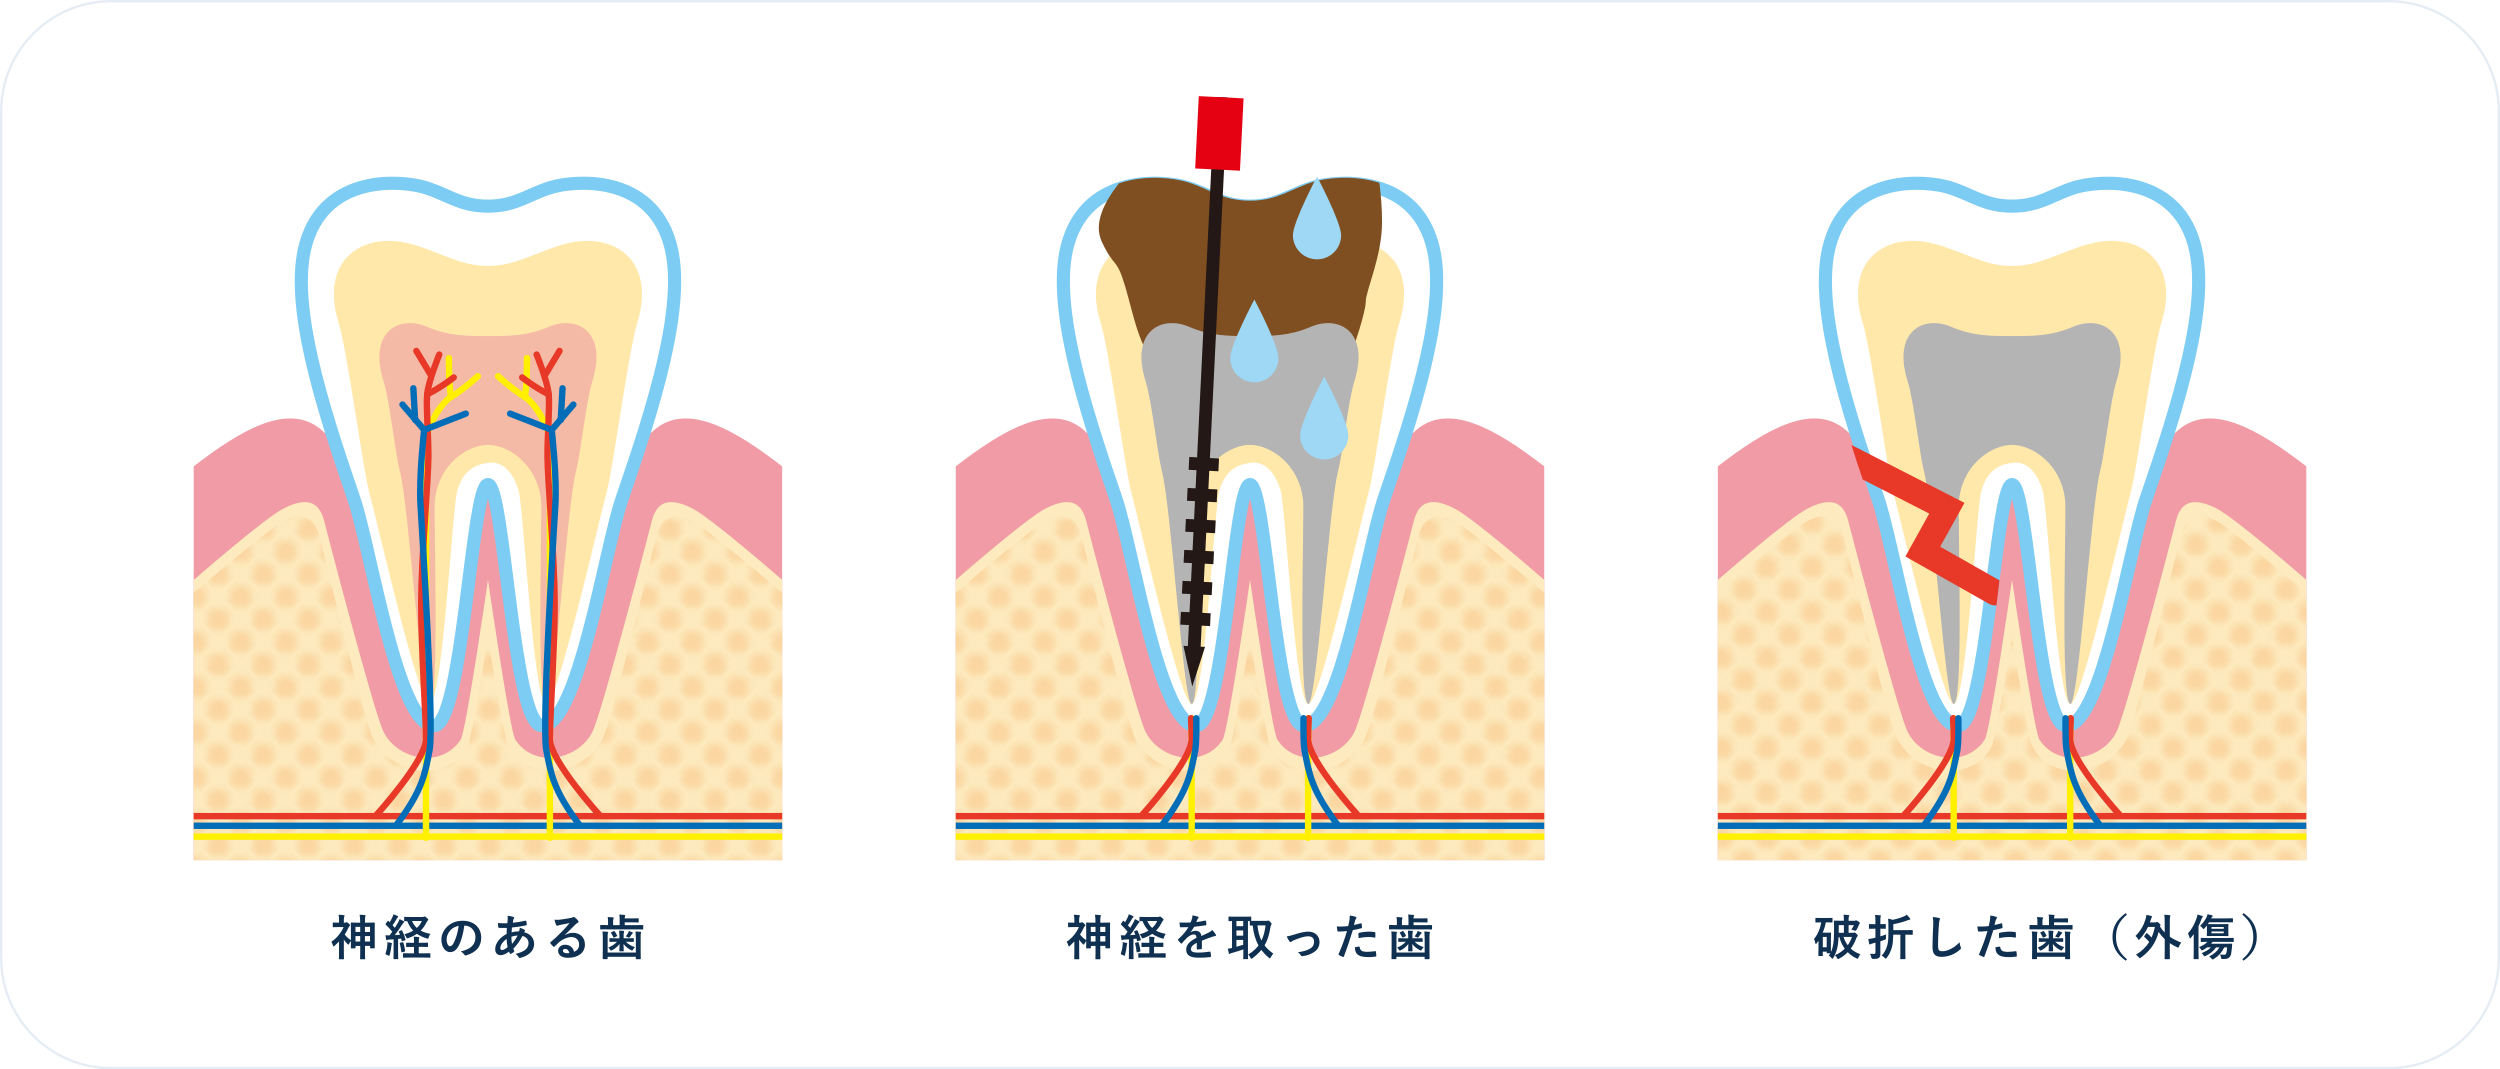 <svg xmlns="http://www.w3.org/2000/svg" xmlns:xlink="http://www.w3.org/1999/xlink" id="_&#x30EC;&#x30A4;&#x30E4;&#x30FC;_2" viewBox="0 0 720 307.97"><defs><pattern id="Unnamed_Pattern_3" x="0" y="0" width="4.31" height="4.31" patternTransform="translate(-2760.51 14914.04) rotate(135) scale(1.84 -1.84)" patternUnits="userSpaceOnUse" viewBox="0 0 4.31 4.31"><rect width="4.31" height="4.31" style="fill:none;"></rect><rect width="4.31" height="4.31" style="fill:#fdeabe;"></rect><path d="M3.4.88c.68.68.68,1.78,0,2.47-.68.68-1.78.68-2.47,0-.68-.68-.68-1.78,0-2.47s1.78-.68,2.46,0" style="fill:#fbd6a0;"></path></pattern><pattern id="Unnamed_Pattern_3-2" patternTransform="translate(-2698.23 14914.04) rotate(135) scale(1.84 -1.84)" xlink:href="#Unnamed_Pattern_3"></pattern><pattern id="Unnamed_Pattern_3-3" patternTransform="translate(-2652.79 14885.97) rotate(135) scale(1.84 -1.84)" xlink:href="#Unnamed_Pattern_3"></pattern><clipPath id="clippath-3"><path d="M579.47,139.54c4.65,0,7.25,69.19,15.47,69.47,10.55.35,18.28-51.24,23.15-65.38,9.24-26.86,18.7-56.43,13.79-73.53-5.83-20.19-27.73-18.12-34.31-16.1-6.57,2.01-10.16,5.37-18.1,5.37s-11.53-3.36-18.1-5.37c-6.58-2.02-28.49-4.08-34.31,16.1-4.91,17.1.27,41.43,9.51,68.29,4.86,14.14,16.9,69.87,27.43,70.62,10.84.78,13.18-69.06,15.47-69.47Z" style="fill:none;"></path></clipPath></defs><g id="base"><rect x=".34" y=".34" width="719.31" height="307.28" rx="31.66" ry="31.66" style="fill:#fff;"></rect><path d="M688,.69c17.27,0,31.31,14.05,31.31,31.31v243.97c0,17.27-14.05,31.31-31.31,31.31H32c-17.27,0-31.31-14.05-31.31-31.31V32C.69,14.73,14.73.69,32,.69h656M688,0H32C14.4,0,0,14.4,0,32v243.97c0,17.6,14.4,32,32,32h656c17.6,0,32-14.4,32-32V32c0-17.6-14.4-32-32-32h0Z" style="fill:#e5ecf4;"></path><path d="M187.52,124.67c9.72-9.72,24.3-.69,37.74,9.63v113.41h-84.74s-84.74,0-84.74,0v-113.41c13.45-10.33,28.02-19.35,37.74-9.63" style="fill:#f09ba5;"></path><path d="M140.53,139.54c4.65,0,7.25,69.19,15.47,69.47,10.55.35,18.28-51.24,23.15-65.38,9.24-26.86,18.7-56.43,13.79-73.53-5.83-20.19-27.73-18.12-34.31-16.1-6.57,2.01-10.16,5.37-18.1,5.37s-11.53-3.36-18.1-5.37c-6.58-2.02-28.49-4.08-34.31,16.1-4.91,17.1,4.55,46.67,13.79,73.53,4.86,14.14,12.6,65.73,23.15,65.38,8.22-.28,10.82-69.47,15.47-69.47Z" style="fill:#fff; stroke:#7dccf3; stroke-linecap:round; stroke-linejoin:round; stroke-width:3.79px;"></path><path d="M140.53,133.3c3.98-.57,7.11,2.28,8.82,7.97,1.47,4.91,4.19,60.99,7.97,61.47,3.04.39,14.1-48.38,17.52-61.47,1.74-6.65,6.3-40.61,8.66-48.17,5.69-18.21-6.83-26.75-21.06-22.76-8.29,2.32-13.94,6.26-21.91,6.26s-13.62-3.94-21.91-6.26c-14.23-3.98-26.75,4.55-21.06,22.76,2.36,7.57,6.93,41.52,8.66,48.17,3.41,13.09,14.48,61.86,17.52,61.47,3.78-.48,6.5-56.57,7.97-61.47,1.71-5.69,4.84-7.4,8.82-7.97Z" style="fill:#ffe8a9;"></path><path d="M140.53,128.12c5.51,0,14.15,5.18,15.29,15.99.42,4-1.47,58.25,1.5,58.63,2.39.3,5.9-56.78,8.58-67.06,1.36-5.23,2.86-19.98,4.71-25.92,4.47-14.31-4.55-19.06-12.52-15.65-6.22,2.66-11.3,2.68-17.56,2.68s-11.34-.02-17.56-2.68c-7.97-3.41-16.99,1.34-12.52,15.65,1.86,5.94,3.35,20.7,4.71,25.92,2.68,10.28,6.19,67.37,8.58,67.06,2.97-.38,1.08-54.62,1.5-58.63,1.14-10.81,9.78-15.99,15.29-15.99Z" style="fill:#f5baa6;"></path><path d="M140.53,247.71h84.74s0-80.7,0-80.7c0,0-20.39-17.83-25.94-20.61-5.55-2.78-10.02-2.92-11.64,3.75-.69,2.82-14.37,55.21-17.07,60.62-3.98,7.97-16.5,10.81-22.19,2.28-1.58-2.37-7.89-46.09-7.89-46.09,0,0-6.31,43.73-7.89,46.09-5.69,8.54-18.21,5.69-22.19-2.28-2.71-5.41-16.38-57.8-17.07-60.62-1.63-6.67-6.09-6.53-11.64-3.75-5.55,2.78-25.94,20.61-25.94,20.61v80.7h84.74Z" style="fill:#fdeabe;"></path><path d="M140.53,183.68s4.64,28.93,5.81,31.23c5.18,10.19,21.11,9.18,27.17-2.06,2.6-4.82,14.82-55.61,15.44-58.16,1.47-6.03,5.52-7.45,11.07-4.33,3.36,1.89,25.25,20.3,25.25,20.3v77.05h-84.74s-84.74,0-84.74,0v-77.05s21.89-18.42,25.25-20.3c5.55-3.12,9.6-1.7,11.07,4.33.62,2.55,12.84,53.34,15.44,58.16,6.06,11.24,21.99,12.25,27.17,2.06,1.16-2.29,5.81-31.23,5.81-31.23" style="fill:url(#Unnamed_Pattern_3);"></path><line x1="55.79" y1="237.82" x2="225.26" y2="237.82" style="fill:none; stroke:#036eb7; stroke-miterlimit:10; stroke-width:1.84px;"></line><line x1="55.79" y1="240.95" x2="225.26" y2="240.95" style="fill:none; stroke:#fff000; stroke-miterlimit:10; stroke-width:1.84px;"></line><line x1="55.79" y1="235.05" x2="225.26" y2="235.05" style="fill:none; stroke:#e73828; stroke-miterlimit:10; stroke-width:1.84px;"></line><path d="M122.69,241.29v-114.19c0-3.3,3.82-10.76,7.29-12.84s7.64-5.9,7.64-5.9" style="fill:none; stroke:#fff000; stroke-linecap:round; stroke-miterlimit:10; stroke-width:1.84px;"></path><path d="M129.97,114.26c-.69-1.74-.69-11.11-.69-11.11" style="fill:none; stroke:#fff000; stroke-linecap:round; stroke-miterlimit:10; stroke-width:1.84px;"></path><line x1="124.07" y1="108.01" x2="119.91" y2="101.07" style="fill:none; stroke:#e73828; stroke-linecap:round; stroke-miterlimit:10; stroke-width:1.84px;"></line><path d="M126.5,102.11s-3.12,7.64-3.47,11.45.35,11.11.35,17.7-2.08,29.85-2.08,42.69,1.39,32.63,1.39,38.87-14.4,22.04-14.4,22.04" style="fill:none; stroke:#e73828; stroke-linecap:round; stroke-miterlimit:10; stroke-width:1.84px;"></path><path d="M123.03,113.57c4.16-2.08,7.64-4.86,7.64-4.86" style="fill:none; stroke:#e73828; stroke-linecap:round; stroke-miterlimit:10; stroke-width:1.84px;"></path><polyline points="115.92 116.52 122.16 123.81 134.14 119.12" style="fill:none; stroke:#036eb7; stroke-linecap:round; stroke-linejoin:round; stroke-width:1.84px;"></polyline><path d="M122.16,123.81s-1.56,13.54-1.04,21.87,3.93,63.34,2.6,70.28-1.91,11.45-9.72,21.87" style="fill:none; stroke:#036eb7; stroke-linecap:round; stroke-linejoin:round; stroke-width:1.84px;"></path><line x1="119.04" y1="111.83" x2="119.56" y2="120.94" style="fill:none; stroke:#036eb7; stroke-linecap:round; stroke-linejoin:round; stroke-width:1.84px;"></line><path d="M158.37,241.29v-114.19c0-3.3-3.82-10.76-7.29-12.84-3.47-2.08-7.64-5.9-7.64-5.9" style="fill:none; stroke:#fff000; stroke-linecap:round; stroke-miterlimit:10; stroke-width:1.84px;"></path><path d="M151.08,114.26c.69-1.74.69-11.11.69-11.11" style="fill:none; stroke:#fff000; stroke-linecap:round; stroke-miterlimit:10; stroke-width:1.84px;"></path><line x1="156.98" y1="108.01" x2="161.14" y2="101.07" style="fill:none; stroke:#e73828; stroke-linecap:round; stroke-miterlimit:10; stroke-width:1.84px;"></line><path d="M154.55,102.11s3.12,7.64,3.47,11.45c.35,3.82-.35,11.11-.35,17.7,0,6.59,2.08,29.85,2.08,42.69,0,12.84-1.39,32.63-1.39,38.87s14.4,22.04,14.4,22.04" style="fill:none; stroke:#e73828; stroke-linecap:round; stroke-miterlimit:10; stroke-width:1.84px;"></path><path d="M158.02,113.57c-4.16-2.08-7.64-4.86-7.64-4.86" style="fill:none; stroke:#e73828; stroke-linecap:round; stroke-miterlimit:10; stroke-width:1.84px;"></path><polyline points="165.13 116.52 158.89 123.81 146.91 119.12" style="fill:none; stroke:#036eb7; stroke-linecap:round; stroke-linejoin:round; stroke-width:1.84px;"></polyline><path d="M158.89,123.81s1.56,13.54,1.04,21.87c-.52,8.33-3.93,63.34-2.6,70.28s1.91,11.45,9.72,21.87" style="fill:none; stroke:#036eb7; stroke-linecap:round; stroke-linejoin:round; stroke-width:1.84px;"></path><line x1="162.01" y1="111.83" x2="161.49" y2="120.94" style="fill:none; stroke:#036eb7; stroke-linecap:round; stroke-linejoin:round; stroke-width:1.84px;"></line><path d="M407,124.67c9.72-9.72,24.3-.69,37.74,9.63v113.41h-84.74s-84.74,0-84.74,0v-113.41c13.45-10.33,28.02-19.35,37.74-9.63" style="fill:#f09ba5;"></path><path d="M360,139.54c4.65,0,7.25,69.19,15.47,69.47,10.55.35,18.28-51.24,23.15-65.38,9.24-26.86,18.7-56.43,13.79-73.53-5.83-20.19-27.73-18.12-34.31-16.1-6.57,2.01-10.16,5.37-18.1,5.37s-11.53-3.36-18.1-5.37c-6.58-2.02-28.49-4.08-34.31,16.1-4.91,17.1,4.55,46.67,13.79,73.53,4.86,14.14,12.6,65.73,23.15,65.38,8.22-.28,10.82-69.47,15.47-69.47Z" style="fill:#fff; stroke:#7dccf3; stroke-linecap:round; stroke-linejoin:round; stroke-width:3.79px;"></path><path d="M360,133.3c3.98-.57,7.11,2.28,8.82,7.97,1.47,4.91,4.19,60.99,7.97,61.47,3.04.39,14.1-48.38,17.52-61.47,1.74-6.65,6.3-40.61,8.66-48.17,5.69-18.21-6.83-26.75-21.06-22.76-8.29,2.32-13.94,6.26-21.91,6.26s-13.62-3.94-21.91-6.26c-14.23-3.98-26.75,4.55-21.06,22.76,2.36,7.57,6.93,41.52,8.66,48.17,3.41,13.09,14.48,61.86,17.52,61.47,3.78-.48,6.5-56.57,7.97-61.47,1.71-5.69,4.84-7.4,8.82-7.97Z" style="fill:#ffe8a9;"></path><path d="M360,247.71h84.74s0-80.7,0-80.7c0,0-20.39-17.83-25.94-20.61-5.55-2.78-10.02-2.92-11.64,3.75-.69,2.82-14.37,55.21-17.07,60.62-3.98,7.97-16.5,10.81-22.19,2.28-1.58-2.37-7.89-46.09-7.89-46.09,0,0-6.31,43.73-7.89,46.09-5.69,8.54-18.21,5.69-22.19-2.28-2.71-5.41-16.38-57.8-17.07-60.62-1.63-6.67-6.09-6.53-11.64-3.75-5.55,2.78-25.94,20.61-25.94,20.61v80.7h84.74Z" style="fill:#fdeabe;"></path><path d="M360,183.68s4.64,28.93,5.81,31.23c5.18,10.19,21.11,9.18,27.17-2.06,2.6-4.82,14.82-55.61,15.44-58.16,1.47-6.03,5.52-7.45,11.07-4.33,3.36,1.89,25.25,20.3,25.25,20.3v77.05h-84.74s-84.74,0-84.74,0v-77.05s21.89-18.42,25.25-20.3c5.55-3.12,9.6-1.7,11.07,4.33.62,2.55,12.84,53.34,15.44,58.16,6.06,11.24,21.99,12.25,27.17,2.06,1.16-2.29,5.81-31.23,5.81-31.23" style="fill:url(#Unnamed_Pattern_3-2);"></path><line x1="275.26" y1="237.82" x2="444.74" y2="237.82" style="fill:none; stroke:#036eb7; stroke-miterlimit:10; stroke-width:1.84px;"></line><line x1="275.26" y1="240.95" x2="444.74" y2="240.95" style="fill:none; stroke:#fff000; stroke-miterlimit:10; stroke-width:1.84px;"></line><line x1="275.26" y1="235.05" x2="444.74" y2="235.05" style="fill:none; stroke:#e73828; stroke-miterlimit:10; stroke-width:1.84px;"></line><line x1="343.2" y1="241.29" x2="343.2" y2="206.84" style="fill:none; stroke:#fff000; stroke-linecap:round; stroke-miterlimit:10; stroke-width:1.84px;"></line><path d="M343.02,206.84c.11,2.52.18,4.6.18,5.99,0,6.25-14.4,22.04-14.4,22.04" style="fill:none; stroke:#e73828; stroke-linecap:round; stroke-miterlimit:10; stroke-width:1.84px;"></path><path d="M344.53,206.86c.05,4.44-.03,7.72-.29,9.1-1.33,6.95-1.91,11.45-9.72,21.87" style="fill:none; stroke:#036eb7; stroke-linecap:round; stroke-linejoin:round; stroke-width:1.84px;"></path><line x1="376.74" y1="241.29" x2="376.74" y2="206.84" style="fill:none; stroke:#fff000; stroke-linecap:round; stroke-miterlimit:10; stroke-width:1.84px;"></line><path d="M376.92,206.84c-.11,2.52-.18,4.6-.18,5.99,0,6.25,14.4,22.04,14.4,22.04" style="fill:none; stroke:#e73828; stroke-linecap:round; stroke-miterlimit:10; stroke-width:1.84px;"></path><path d="M375.41,206.86c-.05,4.44.03,7.72.29,9.1,1.33,6.95,1.91,11.45,9.72,21.87" style="fill:none; stroke:#036eb7; stroke-linecap:round; stroke-linejoin:round; stroke-width:1.84px;"></path><path d="M378.1,52.43c-6.57,2.01-10.16,5.37-18.1,5.37s-11.53-3.36-18.1-5.37c-3.64-1.12-11.97-2.24-19.68.39-4.39,5.69-7.32,11.61-4.88,16.84,3.64,7.81,4.16,4.16,6.77,13.02,2.6,8.85,4.17,19.26,10.93,24.47l54.66-6.77s3.64-10.41,3.64-13.54,4.69-13.02,4.69-22.91c0-4.05-.35-8.01-.76-11.28-7.56-2.42-15.62-1.32-19.18-.23Z" style="fill:#804f21;"></path><path d="M360,128.12c5.51,0,14.15,5.18,15.29,15.99.42,4-1.47,58.25,1.5,58.63,2.39.3,5.9-56.78,8.58-67.06,1.36-5.23,2.86-19.98,4.71-25.92,4.47-14.31-4.55-19.06-12.52-15.65-6.22,2.66-11.3,2.68-17.56,2.68s-11.34-.02-17.56-2.68c-7.97-3.41-16.99,1.34-12.52,15.65,1.86,5.94,3.35,20.7,4.71,25.92,2.68,10.28,6.19,67.37,8.58,67.06,2.97-.38,1.08-54.62,1.5-58.63,1.14-10.81,9.78-15.99,15.29-15.99Z" style="fill:#b4b4b5;"></path><line x1="343.84" y1="188.27" x2="351.7" y2="28.01" style="fill:none; stroke:#231815; stroke-miterlimit:10; stroke-width:3.69px;"></line><polygon points="347.05 186.31 343.37 197.73 340.84 186 347.05 186.31" style="fill:#231815;"></polygon><line x1="342.42" y1="133.46" x2="350.99" y2="133.89" style="fill:none; stroke:#231815; stroke-miterlimit:10; stroke-width:3.69px;"></line><line x1="341.94" y1="142.38" x2="350.51" y2="142.8" style="fill:none; stroke:#231815; stroke-miterlimit:10; stroke-width:3.69px;"></line><line x1="341.45" y1="151.3" x2="350.03" y2="151.72" style="fill:none; stroke:#231815; stroke-miterlimit:10; stroke-width:3.69px;"></line><line x1="340.97" y1="160.22" x2="349.54" y2="160.64" style="fill:none; stroke:#231815; stroke-miterlimit:10; stroke-width:3.69px;"></line><line x1="340.49" y1="169.13" x2="349.06" y2="169.55" style="fill:none; stroke:#231815; stroke-miterlimit:10; stroke-width:3.69px;"></line><line x1="340.01" y1="178.05" x2="348.58" y2="178.47" style="fill:none; stroke:#231815; stroke-miterlimit:10; stroke-width:3.69px;"></line><line x1="350.66" y1="48.84" x2="351.7" y2="28.01" style="fill:none; stroke:#e50012; stroke-miterlimit:10; stroke-width:12.91px;"></line><path d="M386.24,67.75c0,3.83-3.11,6.94-6.94,6.94s-6.94-3.11-6.94-6.94,6.94-16.9,6.94-16.9c0,0,6.94,13.06,6.94,16.9Z" style="fill:#9ed8f5;"></path><path d="M368.19,103.16c0,3.83-3.11,6.94-6.94,6.94s-6.94-3.11-6.94-6.94,6.94-16.9,6.94-16.9c0,0,6.94,13.06,6.94,16.9Z" style="fill:#9ed8f5;"></path><path d="M388.32,125.37c0,3.83-3.11,6.94-6.94,6.94s-6.94-3.11-6.94-6.94,6.94-16.9,6.94-16.9c0,0,6.94,13.06,6.94,16.9Z" style="fill:#9ed8f5;"></path><path d="M102.38,272.98c0,.14-.01.15-.22.15h-.97c-.14,0-.15-.01-.15-.15,0-.08.01-.43.03-1.98-.22.27-.42.6-.56.87-.07.11-.11.17-.18.17s-.14-.06-.25-.15c-.41-.39-.76-.83-1.05-1.25v3.4c0,1.04.03,2,.03,2.07,0,.14-.01.15-.17.15h-1.11c-.15,0-.17-.01-.17-.15,0-.08.03-1.04.03-2.07v-2.89c-.41.43-.83.84-1.26,1.23-.14.13-.24.2-.31.2s-.11-.08-.15-.22c-.13-.45-.27-.78-.49-1.13,1.5-.99,2.79-2.54,3.53-4.23h-1.53c-1.02,0-1.36.03-1.44.03-.14,0-.15-.01-.15-.15v-1.04c0-.14.01-.15.15-.15.08,0,.42.03,1.44.03h.21v-.57c0-.74-.01-1.15-.14-1.71.52.01,1.01.06,1.51.13.14.01.22.07.22.14,0,.13-.04.2-.08.29-.08.17-.13.38-.13,1.09v.63h.39c.14,0,.18-.01.25-.06.04-.03.1-.08.17-.08.11,0,.27.08.6.39.31.29.38.38.38.48,0,.14-.04.21-.17.31-.1.08-.21.22-.34.52-.28.64-.63,1.26-1.02,1.85.46.62,1.01,1.13,1.78,1.64v-2.65c0-1.72-.03-2.2-.03-2.28,0-.14.01-.15.15-.15.1,0,.53.03,1.78.03h.76v-.17c0-.99-.01-1.43-.15-2.11.53.01,1.04.04,1.51.11.13.01.21.07.21.14,0,.1-.04.18-.08.28-.07.18-.1.52-.1,1.54v.21h.9c1.25,0,1.69-.03,1.78-.03.13,0,.14.01.14.15,0,.08-.01.56-.01,2.03v2.02c0,2.51.01,2.97.01,3.05,0,.15-.01.17-.14.17h-1.06c-.14,0-.15-.01-.15-.17v-.53h-1.46v1.99c0,1.22.03,1.64.03,1.71,0,.14-.01.15-.15.15h-1.15c-.13,0-.14-.01-.14-.15,0-.08.03-.49.03-1.69v-2h-1.34v.59ZM103.74,268.4v-1.47h-1.36v1.47h1.36ZM103.74,271.17v-1.58h-1.36v1.58h1.36ZM105.1,266.93v1.47h1.47v-1.47h-1.47ZM106.57,271.17v-1.58h-1.47v1.58h1.47Z" style="fill:#0f3050;"></path><path d="M115.55,267.95c.18-.07.22-.04.29.1.41.84.71,1.62.94,2.52.04.15,0,.2-.17.25l-.7.21c-.17.06-.21.04-.24-.11l-.15-.6-.87.08v3.85c0,1.29.03,1.76.03,1.83,0,.14-.01.15-.15.15h-1.06c-.14,0-.15-.01-.15-.15,0-.08.03-.55.03-1.83v-3.73l-1.27.08c-.24.01-.42.06-.52.11-.06.03-.13.07-.21.07-.1,0-.13-.1-.15-.24-.08-.36-.14-.73-.2-1.18.41.03.78.04,1.19.03.27-.34.53-.7.78-1.06-.56-.7-1.22-1.4-1.88-2.03-.06-.06-.08-.08-.08-.13s.04-.1.1-.18l.49-.7c.06-.08.1-.13.14-.13s.07.03.13.08l.36.38c.28-.48.52-.91.76-1.44.18-.38.25-.6.32-.87.38.14.84.32,1.19.5.14.07.18.14.18.22,0,.07-.06.13-.13.18-.11.08-.17.15-.27.34-.43.77-.8,1.33-1.23,1.93.22.25.45.49.66.74.32-.52.63-1.04.94-1.55.17-.31.31-.66.42-.97.42.2.85.41,1.18.6.13.07.17.13.17.21,0,.1-.04.15-.15.21-.14.08-.25.24-.46.56-.71,1.13-1.47,2.2-2.12,3.04.5-.03,1.01-.07,1.51-.11-.1-.27-.21-.55-.34-.81-.06-.14-.06-.17.14-.25l.56-.22ZM111.55,272.12c.03-.27.04-.48.01-.78.35.04.84.14,1.08.2.17.04.24.1.24.17s-.03.13-.07.2-.06.24-.08.46c-.1.83-.25,1.82-.49,2.61-.07.22-.11.31-.2.31-.06,0-.14-.04-.25-.11-.29-.17-.56-.28-.8-.36.29-.91.49-1.77.56-2.68ZM115.92,271.35c.17-.04.18-.03.24.13.22.71.43,1.53.52,2.34.01.15,0,.2-.18.25l-.67.18c-.22.06-.24.04-.25-.1-.1-.91-.25-1.71-.45-2.42-.04-.15,0-.18.17-.22l.63-.15ZM120.6,272.71v1.85h1.32c1.33,0,1.78-.03,1.85-.03.15,0,.17.01.17.14v.99c0,.14-.01.15-.17.15-.07,0-.52-.03-1.85-.03h-3.84c-1.34,0-1.79.03-1.88.03-.14,0-.15-.01-.15-.15v-.99c0-.13.01-.14.15-.14.08,0,.53.03,1.88.03h1.15v-1.85h-.43c-1.19,0-1.6.03-1.68.03-.14,0-.15-.01-.15-.15v-.94c0-.14.01-.15.15-.15.08,0,.49.03,1.68.03h.43v-.31c0-.62,0-1.05-.08-1.46.52.01.91.06,1.39.11.14.01.22.08.22.15,0,.08-.03.15-.07.25-.07.15-.08.39-.08.87v.38h.81c1.19,0,1.6-.03,1.68-.03.15,0,.17.01.17.15v.94c0,.14-.01.15-.17.15-.08,0-.49-.03-1.68-.03h-.81ZM121.8,264.07c.15,0,.25-.03.32-.07.06-.03.11-.06.18-.06.1,0,.28.1.59.38.35.31.46.46.46.56s-.04.14-.17.24c-.11.08-.25.32-.39.6-.43.88-.97,1.64-1.64,2.3.77.42,1.68.71,2.79.94-.2.28-.36.62-.49,1.04-.07.25-.1.34-.22.34-.07,0-.17-.03-.32-.07-1.09-.34-2.03-.77-2.84-1.33-.69.48-1.48.87-2.41,1.22-.17.06-.27.1-.35.1-.11,0-.17-.08-.27-.29-.18-.38-.35-.6-.6-.88.97-.27,1.82-.62,2.56-1.05-.71-.73-1.27-1.64-1.72-2.76-.48.01-.67.03-.73.01-.14-.03-.15,0-.15-.14v-.94c0-.14.01-.15.15-.15.08,0,.49.03,1.75.03h3.5ZM118.65,265.25c.36.83.83,1.47,1.4,2,.63-.56,1.12-1.23,1.44-2h-2.84Z" style="fill:#0f3050;"></path><path d="M133.73,266.56c-.32,2.38-.91,4.57-1.75,6.04-.6,1.05-1.33,1.61-2.38,1.61-1.23,0-2.48-1.32-2.48-3.6,0-1.34.57-2.63,1.58-3.64,1.18-1.18,2.66-1.79,4.55-1.79,3.36,0,5.34,2.07,5.34,4.86,0,2.61-1.47,4.24-4.31,5.1-.29.08-.42.03-.6-.25-.15-.24-.45-.56-.98-.88,2.37-.56,4.23-1.54,4.23-4.19,0-1.67-1.26-3.25-3.14-3.25h-.06ZM129.71,267.92c-.67.76-1.09,1.69-1.09,2.59,0,1.29.52,2,.95,2,.36,0,.67-.18,1.05-.85.62-1.13,1.25-3.15,1.48-5.01-.98.2-1.77.59-2.4,1.27Z" style="fill:#0f3050;"></path><path d="M147.82,264.08c.17.06.25.14.25.25,0,.1-.01.15-.07.22-.13.15-.17.35-.2.5-.04.25-.07.46-.11.7,1.29-.13,2.28-.28,3.64-.59.17-.04.21.01.24.14.07.29.14.64.14.95,0,.18-.14.25-.29.28-1.85.38-2.7.48-3.98.59-.06.59-.08.92-.1,1.41.55-.18,1.46-.29,2.14-.31.08-.22.22-.63.24-1.02.5.15,1.05.38,1.25.52.17.11.25.22.25.31,0,.06-.03.11-.08.17-.07.07-.11.15-.18.28,1.81.48,2.87,1.67,2.87,3.42,0,2.03-1.67,3.35-3.89,3.95-.31.08-.46.04-.62-.27-.1-.2-.38-.49-.83-.87,1.01-.21,2.09-.66,2.61-1.02.67-.49,1.12-1.09,1.12-2.1,0-1.12-.8-1.79-1.74-2.03-.81,1.54-1.64,2.65-2.65,3.67.07.25.15.41.25.63.08.18.03.25-.11.35-.32.24-.64.41-.84.49-.14.07-.2.07-.28-.07-.1-.17-.17-.34-.24-.55-.99.69-1.72,1.01-2.44,1.01-.95,0-1.55-.64-1.55-1.74,0-1.79,1.55-3.5,3.28-4.36.01-.6.04-1.22.07-1.75-.83.03-1.2.01-1.44.01-.41,0-.63,0-.8-.03-.15-.01-.24-.08-.25-.32-.04-.31-.04-.67-.07-1.06.9.1,1.67.07,2.72.06.06-.5.11-1.13.11-1.53,0-.21-.01-.41-.06-.63.81.1,1.29.2,1.64.32ZM144.1,273.08c0,.34.21.53.46.53.39,0,.91-.25,1.62-.81-.14-.84-.25-1.6-.28-2.41-1.08.77-1.81,1.78-1.81,2.69ZM149.07,269.44c-.5.01-1.15.11-1.79.32.01.73.06,1.39.17,2.1.57-.66,1.23-1.64,1.62-2.42Z" style="fill:#0f3050;"></path><path d="M162.76,269.28c.78-.45,1.44-.63,2.23-.63,2.05,0,3.47,1.34,3.47,3.36,0,2.34-1.89,3.84-4.89,3.84-1.77,0-2.83-.76-2.83-2.06,0-.94.88-1.71,1.98-1.71,1.32,0,2.28.7,2.63,2.05.98-.45,1.43-1.06,1.43-2.13,0-1.27-.9-2.12-2.2-2.12-1.16,0-2.45.52-3.59,1.48-.41.36-.8.77-1.22,1.19-.1.1-.17.15-.24.15-.06,0-.13-.04-.21-.13-.29-.25-.6-.62-.83-.91-.08-.11-.04-.21.07-.32,1.09-.88,2.06-1.78,3.32-3.1.87-.9,1.53-1.6,2.17-2.4-.84.15-1.83.35-2.7.53-.18.04-.36.08-.59.17-.07.03-.21.07-.28.07-.14,0-.24-.07-.31-.24-.17-.32-.29-.71-.49-1.51.42.06.88.06,1.3.03.85-.08,2.09-.27,3.18-.48.35-.07.63-.14.77-.21.07-.04.2-.11.27-.11.14,0,.22.04.32.11.42.32.7.6.94.9.11.13.15.22.15.34,0,.14-.08.27-.24.34-.24.11-.35.21-.62.45-1.02.99-1.96,1.98-3.03,3v.04ZM162.78,273.27c-.41,0-.67.24-.67.53,0,.43.38.73,1.22.73.25,0,.43-.01.64-.06-.18-.77-.6-1.2-1.19-1.2Z" style="fill:#0f3050;"></path><path d="M174.77,267.64c-1.25,0-1.68.03-1.77.03-.14,0-.15-.01-.15-.15v-.98c0-.14.01-.15.15-.15.08,0,.52.03,1.77.03h.35v-.77c0-.71-.01-1.15-.11-1.55.53.01,1.04.04,1.51.1.14.01.24.1.24.17,0,.11-.03.17-.1.28-.08.14-.08.32-.08.77v1.01h1.88v-1.48c0-.71-.01-1.19-.1-1.58.52.03,1.04.07,1.5.13.14.03.22.08.22.14,0,.1-.03.15-.08.27-.07.11-.08.29-.08.59h2.14c1.2,0,1.67-.03,1.75-.03.13,0,.14.01.14.15v.9c0,.14-.01.15-.14.15-.08,0-.55-.03-1.75-.03h-2.14v.8h3.42c1.25,0,1.68-.03,1.76-.03.14,0,.15.01.15.15v.98c0,.14-.01.15-.15.15-.08,0-.52-.03-1.76-.03h-8.56ZM183.09,269.74c0-.7-.01-1.04-.08-1.48.52.01.99.04,1.46.1.13.01.18.07.18.15,0,.11-.04.18-.08.28-.04.13-.06.29-.06.94v4.08c0,1.47.03,2.21.03,2.28,0,.14-.01.15-.15.15h-1.13c-.14,0-.15-.01-.15-.15v-.53h-8.12v.5c0,.15-.01.17-.15.17h-1.12c-.14,0-.15-.01-.15-.17,0-.07.03-.78.03-2.21v-4.13c0-.69-.03-1.02-.1-1.47.53.01.99.04,1.46.1.13.01.18.07.18.15,0,.11-.04.17-.08.27-.04.13-.06.31-.06.95v4.61h8.12v-4.58ZM177.42,271.23c-1.25,0-1.68.03-1.77.03-.13,0-.14-.01-.14-.15v-.76c0-.14.01-.15.14-.15.08,0,.52.03,1.77.03h.97v-.67c0-.52-.03-.94-.08-1.55.5.01.76.03,1.23.08.14.01.21.08.21.15,0,.13-.06.24-.08.35-.04.17-.06.43-.06.97v.67h1.02c1.26,0,1.69-.03,1.78-.03.13,0,.14.01.14.15v.76c0,.14-.01.15-.14.15-.08,0-.52-.03-1.78-.03h-.36c.63.7,1.51,1.2,2.59,1.55-.2.18-.39.45-.55.71-.11.2-.18.28-.29.28-.07,0-.17-.04-.31-.13-.88-.48-1.62-1.06-2.14-1.78.03.98.07,1.78.07,1.98,0,.14-.01.15-.15.15h-.97c-.14,0-.15-.01-.15-.15,0-.2.04-.99.06-1.98-.56.78-1.42,1.44-2.1,1.78-.17.08-.28.14-.36.14-.1,0-.15-.08-.27-.27-.14-.24-.32-.45-.52-.6.97-.38,1.92-.99,2.51-1.69h-.25ZM176.75,268.16c.15-.07.18-.06.28.08.25.32.48.73.7,1.18.06.13.06.17-.13.25l-.64.32c-.18.08-.24.07-.31-.08-.21-.46-.41-.83-.67-1.2-.07-.11-.07-.14.1-.22l.67-.32ZM180.92,268.64c.1-.2.15-.35.2-.53.43.15.66.24.98.38.13.06.17.08.17.15,0,.08-.04.14-.11.2-.07.06-.14.14-.21.25-.14.21-.31.46-.53.74-.13.15-.18.24-.27.24-.07,0-.17-.06-.34-.15-.17-.1-.35-.15-.57-.22.28-.38.5-.71.69-1.05Z" style="fill:#0f3050;"></path><path d="M314.15,272.98c0,.14-.01.15-.22.15h-.97c-.14,0-.15-.01-.15-.15,0-.08.01-.43.03-1.98-.22.27-.42.6-.56.87-.07.11-.11.17-.18.17s-.14-.06-.25-.15c-.41-.39-.76-.83-1.05-1.25v3.4c0,1.04.03,2,.03,2.07,0,.14-.01.15-.17.15h-1.11c-.15,0-.17-.01-.17-.15,0-.08.03-1.04.03-2.07v-2.89c-.41.43-.83.84-1.26,1.23-.14.13-.24.2-.31.2s-.11-.08-.15-.22c-.13-.45-.27-.78-.49-1.13,1.5-.99,2.79-2.54,3.53-4.23h-1.53c-1.02,0-1.36.03-1.44.03-.14,0-.15-.01-.15-.15v-1.04c0-.14.01-.15.15-.15.08,0,.42.03,1.44.03h.21v-.57c0-.74-.01-1.15-.14-1.71.52.01,1.01.06,1.51.13.14.01.22.07.22.14,0,.13-.04.2-.08.29-.08.17-.13.38-.13,1.09v.63h.39c.14,0,.18-.01.25-.06.04-.03.1-.08.17-.08.11,0,.27.08.6.39.31.29.38.38.38.48,0,.14-.04.21-.17.31-.1.08-.21.22-.34.52-.28.64-.63,1.26-1.02,1.85.46.62,1.01,1.13,1.78,1.64v-2.65c0-1.72-.03-2.2-.03-2.28,0-.14.01-.15.15-.15.1,0,.53.03,1.78.03h.76v-.17c0-.99-.01-1.43-.15-2.11.53.01,1.04.04,1.51.11.13.01.21.07.21.14,0,.1-.04.18-.08.28-.07.18-.1.52-.1,1.54v.21h.9c1.25,0,1.69-.03,1.78-.03.13,0,.14.01.14.15,0,.08-.01.56-.01,2.03v2.02c0,2.51.01,2.97.01,3.05,0,.15-.01.17-.14.17h-1.06c-.14,0-.15-.01-.15-.17v-.53h-1.46v1.99c0,1.22.03,1.64.03,1.71,0,.14-.01.15-.15.15h-1.15c-.13,0-.14-.01-.14-.15,0-.08.03-.49.03-1.69v-2h-1.34v.59ZM315.51,268.4v-1.47h-1.36v1.47h1.36ZM315.51,271.17v-1.58h-1.36v1.58h1.36ZM316.87,266.93v1.47h1.47v-1.47h-1.47ZM318.34,271.17v-1.58h-1.47v1.58h1.47Z" style="fill:#0f3050;"></path><path d="M327.33,267.95c.18-.07.22-.04.29.1.41.84.71,1.62.94,2.52.04.15,0,.2-.17.25l-.7.21c-.17.06-.21.04-.24-.11l-.15-.6-.87.08v3.85c0,1.29.03,1.76.03,1.83,0,.14-.01.15-.15.15h-1.06c-.14,0-.15-.01-.15-.15,0-.08.03-.55.03-1.83v-3.73l-1.27.08c-.24.01-.42.06-.52.11-.06.03-.13.07-.21.07-.1,0-.13-.1-.15-.24-.08-.36-.14-.73-.2-1.18.41.03.79.04,1.19.03.27-.34.53-.7.78-1.06-.56-.7-1.22-1.4-1.88-2.03-.06-.06-.08-.08-.08-.13s.04-.1.1-.18l.49-.7c.06-.08.1-.13.14-.13s.07.03.13.08l.36.38c.28-.48.52-.91.76-1.44.18-.38.25-.6.32-.87.38.14.84.32,1.19.5.14.07.18.14.18.22,0,.07-.06.13-.13.18-.11.08-.17.15-.27.34-.43.77-.8,1.33-1.23,1.93.22.25.45.49.66.74.32-.52.63-1.04.94-1.55.17-.31.31-.66.42-.97.42.2.85.41,1.18.6.13.07.17.13.17.21,0,.1-.04.15-.15.21-.14.08-.25.24-.46.56-.71,1.13-1.47,2.2-2.12,3.04.5-.03,1.01-.07,1.51-.11-.1-.27-.21-.55-.34-.81-.06-.14-.06-.17.14-.25l.56-.22ZM323.32,272.12c.03-.27.04-.48.01-.78.35.04.84.14,1.08.2.17.04.24.1.24.17s-.03.13-.07.2-.06.24-.08.46c-.1.83-.25,1.82-.49,2.61-.07.22-.11.31-.2.31-.06,0-.14-.04-.25-.11-.29-.17-.56-.28-.8-.36.29-.91.49-1.77.56-2.68ZM327.69,271.35c.17-.04.18-.03.24.13.22.71.43,1.53.52,2.34.01.15,0,.2-.18.25l-.67.18c-.22.06-.24.04-.25-.1-.1-.91-.25-1.71-.45-2.42-.04-.15,0-.18.17-.22l.63-.15ZM332.37,272.71v1.85h1.32c1.33,0,1.78-.03,1.85-.03.15,0,.17.01.17.14v.99c0,.14-.01.15-.17.15-.07,0-.52-.03-1.85-.03h-3.84c-1.34,0-1.79.03-1.88.03-.14,0-.15-.01-.15-.15v-.99c0-.13.01-.14.15-.14.08,0,.53.03,1.88.03h1.15v-1.85h-.43c-1.19,0-1.6.03-1.68.03-.14,0-.15-.01-.15-.15v-.94c0-.14.01-.15.15-.15.08,0,.49.03,1.68.03h.43v-.31c0-.62,0-1.05-.08-1.46.52.01.91.06,1.39.11.14.01.22.08.22.15,0,.08-.03.15-.07.25-.07.15-.08.39-.08.87v.38h.81c1.19,0,1.6-.03,1.68-.03.15,0,.17.01.17.15v.94c0,.14-.01.15-.17.15-.08,0-.49-.03-1.68-.03h-.81ZM333.57,264.07c.15,0,.25-.03.32-.07.06-.03.11-.06.18-.06.1,0,.28.1.59.38.35.31.46.46.46.56s-.04.14-.17.24c-.11.08-.25.32-.39.6-.43.88-.97,1.64-1.64,2.3.77.42,1.68.71,2.79.94-.2.28-.36.62-.49,1.04-.07.25-.1.34-.22.34-.07,0-.17-.03-.32-.07-1.09-.34-2.03-.77-2.84-1.33-.69.48-1.48.87-2.41,1.22-.17.06-.27.1-.35.1-.11,0-.17-.08-.27-.29-.18-.38-.35-.6-.6-.88.97-.27,1.82-.62,2.56-1.05-.71-.73-1.27-1.64-1.72-2.76-.48.01-.67.03-.73.01-.14-.03-.15,0-.15-.14v-.94c0-.14.01-.15.15-.15.08,0,.49.03,1.75.03h3.5ZM330.42,265.25c.36.83.83,1.47,1.4,2,.63-.56,1.12-1.23,1.44-2h-2.84Z" style="fill:#0f3050;"></path><path d="M346.12,273.13c0,.15-.08.22-.27.25-.18.03-.6.07-1,.07-.13,0-.18-.08-.18-.22,0-.5,0-1.2.01-1.71-1.25.64-1.69,1.19-1.69,1.86,0,.59.48.97,1.95.97,1.29,0,2.41-.13,3.49-.28.13-.01.18.03.2.15.07.32.13.81.13,1.15.01.17-.04.27-.15.27-1.2.15-2.12.18-3.47.18-2.3,0-3.52-.69-3.52-2.31,0-1.34.84-2.33,2.96-3.42-.04-.71-.21-.99-.84-.97-.66.03-1.29.45-1.93,1.01-.6.59-.95.99-1.4,1.53-.07.08-.11.13-.17.13-.04,0-.1-.04-.15-.1-.2-.2-.62-.63-.8-.92-.04-.06-.06-.1-.06-.13,0-.06.03-.1.1-.15,1.08-.97,2.12-2.07,2.93-3.47-.66.03-1.42.04-2.24.04-.13,0-.17-.07-.2-.22-.04-.22-.1-.74-.14-1.16,1.06.06,2.16.04,3.22-.01.15-.38.28-.71.42-1.2.06-.24.1-.48.1-.85.62.1,1.23.25,1.6.39.11.04.17.14.17.24,0,.07-.03.15-.1.21-.08.07-.17.2-.24.34-.08.2-.15.38-.32.76.85-.1,1.71-.24,2.55-.43.15-.03.2.01.22.14.07.28.13.6.14,1.01.01.14-.04.2-.24.22-1.05.15-2.25.31-3.28.42-.32.52-.63,1.04-1.05,1.55v.03c.46-.29,1.04-.43,1.42-.43.92,0,1.57.42,1.71,1.51.55-.25,1.34-.62,2.06-.98.27-.14.71-.39,1.06-.76.46.49.83.98.98,1.23.08.13.11.22.11.31,0,.11-.07.17-.21.2-.29.04-.57.11-.85.21-.91.32-1.82.63-3.01,1.12v2.26Z" style="fill:#0f3050;"></path><path d="M364.75,265.21c.18,0,.28-.01.34-.04.07-.04.14-.06.21-.06.1,0,.24.1.59.45.21.24.34.42.34.53s-.07.22-.15.34c-.1.13-.15.38-.21.71-.32,2-.8,3.64-1.68,5.13.64.85,1.47,1.62,2.52,2.37-.22.22-.52.64-.73,1.08-.1.2-.15.29-.25.29-.07,0-.17-.07-.32-.2-.84-.7-1.55-1.44-2.14-2.24-.67.81-1.51,1.61-2.56,2.4-.15.11-.24.17-.31.17-.11,0-.17-.11-.28-.34-.18-.35-.39-.67-.66-.88,1.28-.77,2.26-1.64,3-2.63-.95-1.69-1.47-3.61-1.68-5.74-.43,0-.63.01-.69.01-.14,0-.15-.01-.15-.17v-1.12h-.53v9.34c0,.95.03,1.4.03,1.48,0,.14-.01.15-.15.15h-1.09c-.14,0-.15-.01-.15-.15,0-.1.03-.53.03-1.48v-1.18c-1.02.36-2.42.78-3.33,1.04-.28.07-.39.13-.45.17-.07.06-.14.1-.22.1s-.15-.06-.18-.18c-.1-.38-.21-.88-.29-1.33.49-.06.77-.1,1.21-.21v-7.76c-.56.01-.81.03-.87.03-.14,0-.15-.01-.15-.15v-.99c0-.15.01-.17.15-.17.08,0,.5.03,1.72.03h2.79c1.23,0,1.65-.03,1.74-.03.14,0,.15.01.15.17v1.06c.22.01.64.01,1.43.01h3.03ZM358.04,266.75v-1.5h-1.95v1.5h1.95ZM358.04,269.48v-1.5h-1.95v1.5h1.95ZM358.04,270.71h-1.95v1.96c.64-.17,1.33-.38,1.95-.57v-1.39ZM362.15,266.52c.18,1.71.53,3.12,1.15,4.36.62-1.26.98-2.69,1.18-4.36h-2.33Z" style="fill:#0f3050;"></path><path d="M372.74,269.16c1.72-.57,3.08-.85,4.09-.85,1.9,0,3.19,1.25,3.19,3,0,1.43-.67,2.42-2,3.14-.73.41-1.71.8-2.9.92-.25.04-.36-.01-.46-.2-.15-.28-.41-.59-.85-.92,1.64-.25,2.41-.49,3.38-.97.8-.42,1.26-1.08,1.26-2.09s-.62-1.54-1.74-1.54c-.97,0-2.44.48-3.96,1.09-.35.15-.63.32-.78.43-.11.1-.2.14-.28.14-.13,0-.22-.08-.36-.25-.32-.41-.53-.9-.76-1.36.7-.11,1.39-.29,2.18-.55Z" style="fill:#0f3050;"></path><path d="M391.94,265.92c.15-.04.21.03.22.14.04.31.08.71.1,1.01.01.18-.03.22-.21.27-.87.24-1.58.39-2.44.53-.95,3.11-1.67,5.25-2.56,7.58-.07.2-.15.18-.31.14-.14-.06-.83-.35-1.12-.52-.11-.07-.15-.18-.11-.28,1.06-2.45,1.74-4.3,2.42-6.64-.81.08-1.79.15-2.45.15-.21,0-.27-.04-.29-.22-.06-.29-.13-.77-.2-1.27.29.04.46.04,1.04.04.7,0,1.46-.04,2.27-.14.14-.56.25-1.18.35-1.75.06-.42.08-.84.08-1.29.74.11,1.32.21,1.77.39.11.04.15.14.15.22,0,.06,0,.13-.07.22-.11.2-.22.34-.29.56-.14.5-.24.98-.34,1.33.55-.1,1.3-.28,1.99-.48ZM391.39,272.61c.14,0,.2.06.21.2.11,1.02.8,1.32,2.14,1.32.79,0,1.79-.13,2.35-.2.11-.01.15.01.17.13.06.36.11.84.11,1.22.01.17,0,.21-.22.22-.48.07-1.39.15-1.9.15-1.83,0-2.79-.25-3.42-.91-.45-.45-.6-1.11-.63-1.92.43-.11,1.01-.21,1.19-.21ZM391.24,268.9c0-.2.04-.24.25-.28.88-.18,1.92-.32,2.73-.32.55,0,1.15.06,1.64.14.2.03.24.04.24.21.03.35.03.74.01,1.12,0,.24-.07.29-.27.25-.49-.1-1.13-.17-1.74-.17-.84,0-1.91.14-2.82.32-.03-.49-.06-.99-.06-1.27Z" style="fill:#0f3050;"></path><path d="M401.95,267.64c-1.25,0-1.68.03-1.76.03-.14,0-.15-.01-.15-.15v-.98c0-.14.01-.15.15-.15.08,0,.52.03,1.76.03h.35v-.77c0-.71-.01-1.15-.11-1.55.53.01,1.04.04,1.51.1.14.01.24.1.24.17,0,.11-.03.17-.1.28-.08.14-.08.32-.08.77v1.01h1.88v-1.48c0-.71-.01-1.19-.1-1.58.52.03,1.04.07,1.5.13.14.03.22.08.22.14,0,.1-.03.15-.08.27-.07.11-.08.29-.08.59h2.14c1.2,0,1.67-.03,1.75-.03.13,0,.14.01.14.15v.9c0,.14-.01.15-.14.15-.08,0-.55-.03-1.75-.03h-2.14v.8h3.42c1.25,0,1.68-.03,1.76-.03.14,0,.15.01.15.15v.98c0,.14-.01.15-.15.15-.08,0-.52-.03-1.76-.03h-8.56ZM410.27,269.74c0-.7-.01-1.04-.08-1.48.52.01,1,.04,1.46.1.13.01.18.07.18.15,0,.11-.04.18-.08.28-.04.13-.06.29-.06.94v4.08c0,1.47.03,2.21.03,2.28,0,.14-.01.15-.15.15h-1.13c-.14,0-.15-.01-.15-.15v-.53h-8.12v.5c0,.15-.01.17-.15.17h-1.12c-.14,0-.15-.01-.15-.17,0-.07.03-.78.03-2.21v-4.13c0-.69-.03-1.02-.1-1.47.53.01,1,.04,1.46.1.13.01.18.07.18.15,0,.11-.04.17-.08.27-.04.13-.06.31-.06.95v4.61h8.12v-4.58ZM404.59,271.23c-1.25,0-1.68.03-1.76.03-.13,0-.14-.01-.14-.15v-.76c0-.14.01-.15.14-.15.08,0,.52.03,1.76.03h.97v-.67c0-.52-.03-.94-.08-1.55.5.01.76.03,1.23.08.14.01.21.08.21.15,0,.13-.06.24-.08.35-.04.17-.06.43-.06.97v.67h1.02c1.26,0,1.69-.03,1.78-.03.13,0,.14.01.14.15v.76c0,.14-.01.15-.14.15-.08,0-.52-.03-1.78-.03h-.36c.63.7,1.51,1.2,2.59,1.55-.2.18-.39.45-.55.71-.11.2-.18.28-.29.28-.07,0-.17-.04-.31-.13-.88-.48-1.62-1.06-2.14-1.78.03.98.07,1.78.07,1.98,0,.14-.01.15-.15.15h-.97c-.14,0-.15-.01-.15-.15,0-.2.04-.99.06-1.98-.56.78-1.41,1.44-2.1,1.78-.17.08-.28.14-.36.14-.1,0-.15-.08-.27-.27-.14-.24-.32-.45-.52-.6.97-.38,1.92-.99,2.51-1.69h-.25ZM403.92,268.16c.15-.07.18-.06.28.08.25.32.48.73.7,1.18.06.13.06.17-.13.25l-.64.32c-.18.08-.24.07-.31-.08-.21-.46-.41-.83-.67-1.2-.07-.11-.07-.14.1-.22l.67-.32ZM408.09,268.64c.1-.2.15-.35.2-.53.43.15.66.24.98.38.13.06.17.08.17.15,0,.08-.04.14-.11.2-.07.06-.14.14-.21.25-.14.21-.31.46-.53.74-.13.15-.18.24-.27.24-.07,0-.17-.06-.34-.15-.17-.1-.35-.15-.57-.22.28-.38.5-.71.69-1.05Z" style="fill:#0f3050;"></path><path d="M626.47,124.67c9.72-9.72,24.3-.69,37.74,9.63v113.41h-84.74s-84.74,0-84.74,0v-113.41c13.45-10.33,28.02-19.35,37.74-9.63" style="fill:#f09ba5;"></path><path d="M579.47,139.54c4.65,0,7.25,69.19,15.47,69.47,10.55.35,18.28-51.24,23.15-65.38,9.24-26.86,18.7-56.43,13.79-73.53-5.83-20.19-27.73-18.12-34.31-16.1-6.57,2.01-10.16,5.37-18.1,5.37s-11.53-3.36-18.1-5.37c-6.58-2.02-28.49-4.08-34.31,16.1-4.91,17.1,4.55,46.67,13.79,73.53,4.86,14.14,12.6,65.73,23.15,65.38,8.22-.28,10.82-69.47,15.47-69.47Z" style="fill:#fff; stroke:#7dccf3; stroke-linecap:round; stroke-linejoin:round; stroke-width:3.79px;"></path><path d="M579.47,133.3c3.98-.57,7.11,2.28,8.82,7.97,1.47,4.91,4.19,60.99,7.97,61.47,3.04.39,14.1-48.38,17.52-61.47,1.74-6.65,6.3-40.61,8.66-48.17,5.69-18.21-6.83-26.75-21.06-22.76-8.29,2.32-13.94,6.26-21.91,6.26s-13.62-3.94-21.91-6.26c-14.23-3.98-26.75,4.55-21.06,22.76,2.36,7.57,6.93,41.52,8.66,48.17,3.41,13.09,14.48,61.86,17.52,61.47,3.78-.48,6.5-56.57,7.97-61.47,1.71-5.69,4.84-7.4,8.82-7.97Z" style="fill:#ffe8a9;"></path><path d="M579.47,247.71h84.74s0-80.7,0-80.7c0,0-20.39-17.83-25.94-20.61s-10.02-2.92-11.64,3.75c-.69,2.82-14.37,55.21-17.07,60.62-3.98,7.97-16.5,10.81-22.19,2.28-1.58-2.37-7.89-46.09-7.89-46.09,0,0-6.31,43.73-7.89,46.09-5.69,8.54-18.21,5.69-22.19-2.28-2.71-5.41-16.38-57.8-17.07-60.62-1.63-6.67-6.09-6.53-11.64-3.75-5.55,2.78-25.94,20.61-25.94,20.61v80.7h84.74Z" style="fill:#fdeabe;"></path><path d="M579.47,183.68s4.64,28.93,5.81,31.23c5.18,10.19,21.11,9.18,27.17-2.06,2.6-4.82,14.82-55.61,15.44-58.16,1.47-6.03,5.52-7.45,11.07-4.33,3.36,1.89,25.25,20.3,25.25,20.3v77.05h-84.74s-84.74,0-84.74,0v-77.05s21.89-18.42,25.25-20.3c5.55-3.12,9.6-1.7,11.07,4.33.62,2.55,12.84,53.34,15.44,58.16,6.06,11.24,21.99,12.25,27.17,2.06,1.16-2.29,5.81-31.23,5.81-31.23" style="fill:url(#Unnamed_Pattern_3-3);"></path><line x1="494.74" y1="237.82" x2="664.21" y2="237.82" style="fill:none; stroke:#036eb7; stroke-miterlimit:10; stroke-width:1.84px;"></line><line x1="494.74" y1="240.95" x2="664.21" y2="240.95" style="fill:none; stroke:#fff000; stroke-miterlimit:10; stroke-width:1.84px;"></line><line x1="494.74" y1="235.05" x2="664.21" y2="235.05" style="fill:none; stroke:#e73828; stroke-miterlimit:10; stroke-width:1.84px;"></line><line x1="562.67" y1="241.29" x2="562.67" y2="206.84" style="fill:none; stroke:#fff000; stroke-linecap:round; stroke-miterlimit:10; stroke-width:1.84px;"></line><path d="M562.5,206.84c.11,2.52.18,4.6.18,5.99,0,6.25-14.4,22.04-14.4,22.04" style="fill:none; stroke:#e73828; stroke-linecap:round; stroke-miterlimit:10; stroke-width:1.84px;"></path><path d="M564.01,206.86c.05,4.44-.03,7.72-.29,9.1-1.33,6.95-1.91,11.45-9.72,21.87" style="fill:none; stroke:#036eb7; stroke-linecap:round; stroke-linejoin:round; stroke-width:1.84px;"></path><line x1="596.21" y1="241.29" x2="596.21" y2="206.84" style="fill:none; stroke:#fff000; stroke-linecap:round; stroke-miterlimit:10; stroke-width:1.84px;"></line><path d="M596.39,206.84c-.11,2.52-.18,4.6-.18,5.99,0,6.25,14.4,22.04,14.4,22.04" style="fill:none; stroke:#e73828; stroke-linecap:round; stroke-miterlimit:10; stroke-width:1.84px;"></path><path d="M594.88,206.86c-.05,4.44.03,7.72.29,9.1,1.33,6.95,1.91,11.45,9.72,21.87" style="fill:none; stroke:#036eb7; stroke-linecap:round; stroke-linejoin:round; stroke-width:1.84px;"></path><path d="M579.47,128.12c5.51,0,14.15,5.18,15.29,15.99.42,4-1.47,58.25,1.5,58.63,2.39.3,5.9-56.78,8.58-67.06,1.36-5.23,2.86-19.98,4.71-25.92,4.47-14.31-4.55-19.06-12.52-15.65-6.22,2.66-11.3,2.68-17.56,2.68s-11.34-.02-17.56-2.68c-7.97-3.41-16.99,1.34-12.52,15.65,1.86,5.94,3.35,20.7,4.71,25.92,2.68,10.28,6.19,67.37,8.58,67.06,2.97-.38,1.08-54.62,1.5-58.63,1.14-10.81,9.78-15.99,15.29-15.99Z" style="fill:#b4b4b5;"></path><g style="clip-path:url(#clippath-3);"><polyline points="532.24 131.79 560.7 146.37 553.76 158.86 574.58 170.66" style="fill:none; stroke:#e73828; stroke-linecap:round; stroke-miterlimit:10; stroke-width:7.38px;"></polyline></g><path d="M525.83,265.63c-.18,1.05-.49,2.04-.9,2.98h1.25c.63,0,.9-.03.98-.03.15,0,.17.01.17.15,0,.1-.03.5-.03,1.93v1.43c0,1.34.01,1.86.01,2.09.34-.71.56-1.54.69-2.42.17-1.19.21-2.62.21-4.41,0-1.33-.03-1.96-.03-2.06,0-.14.01-.15.15-.15.08,0,.62.03,1.74.03h.97v-.03c0-.81-.03-1.32-.1-1.72.45.01.92.06,1.33.1.21.03.31.08.31.17,0,.11-.04.21-.11.34-.07.15-.08.49-.08,1.11v.04h1.61c.18,0,.27-.01.35-.06.06-.03.15-.06.2-.06.11,0,.21.03.69.34.31.21.38.32.38.43,0,.13-.03.2-.1.25-.08.1-.15.24-.22.45-.18.43-.36.85-.66,1.33-.1.15-.14.21-.24.21-.07,0-.15-.03-.31-.08-.24-.1-.6-.18-.91-.22.34-.46.55-.87.73-1.33h-1.51v2.21h1.22c.17,0,.27-.03.32-.06.06-.03.08-.04.15-.04.13,0,.24.08.59.41.31.27.36.36.36.5,0,.11-.04.17-.14.25s-.17.21-.27.46c-.39,1.11-.94,2.13-1.61,3.04.77.7,1.68,1.23,2.77,1.61-.21.24-.41.62-.55.95-.1.25-.14.35-.25.35-.07,0-.15-.04-.32-.11-.95-.45-1.81-1.05-2.52-1.78-.7.73-1.53,1.36-2.47,1.85-.17.08-.25.13-.34.13-.1,0-.15-.1-.28-.32-.17-.31-.39-.6-.6-.8,1.09-.43,2.05-1.08,2.83-1.86-.69-.97-1.22-2.09-1.55-3.38h-.22c-.04.8-.1,1.53-.2,2.2-.21,1.4-.63,2.65-1.3,3.8-.11.18-.18.27-.27.27-.07,0-.15-.07-.28-.22-.24-.29-.49-.53-.76-.69.15-.21.29-.43.43-.67h-.9c-.14,0-.15-.01-.15-.15v-.32h-1.12v1.12c0,.14-.01.15-.15.15h-.97c-.14,0-.15-.01-.15-.15,0-.08.03-.5.03-2.49v-1.78l-.55.78c-.1.13-.17.18-.22.18-.07,0-.11-.07-.14-.24-.08-.48-.22-.9-.39-1.22.98-1.13,1.78-2.87,2.09-4.78h-.14c-.99,0-1.3.03-1.4.03-.13,0-.14-.01-.14-.15v-1.02c0-.14.01-.15.14-.15.1,0,.41.03,1.4.03h1.82c1.01,0,1.32-.03,1.4-.03.15,0,.17.01.17.15v1.02c0,.14-.01.15-.17.15-.08,0-.39-.03-1.4-.03h-.36ZM524.97,269.84v2.98h1.12v-2.98h-1.12ZM529.55,267.53c0,.38,0,.76-.01,1.11h1.5v-2.21h-1.48v1.11ZM530.93,269.84c.29.9.7,1.69,1.22,2.38.53-.73.94-1.53,1.2-2.38h-2.42Z" style="fill:#0f3050;"></path><path d="M541.54,271.72c0,.98.01,2.13.01,2.83s-.08,1.08-.46,1.34c-.29.22-.66.28-1.62.28q-.43,0-.53-.42c-.11-.46-.24-.83-.38-1.06.38.03.81.04,1.12.04s.45-.14.45-.53v-2.72l-.87.24c-.27.07-.42.14-.55.21-.07.04-.13.08-.21.08-.07,0-.15-.06-.18-.18-.08-.38-.17-.91-.24-1.41.48-.03.78-.08,1.27-.2l.77-.17v-2.59h-.29c-1.01,0-1.33.03-1.42.03-.14,0-.15-.01-.15-.15v-1.06c0-.14.01-.15.15-.15.08,0,.41.03,1.42.03h.29v-.67c0-.91-.01-1.34-.11-1.99.53.01.99.04,1.47.1.14.01.22.07.22.14,0,.11-.04.2-.08.29-.08.18-.08.48-.08,1.43v.7c.99,0,1.32-.03,1.4-.03.15,0,.17.01.17.15v1.06c0,.14-.01.15-.17.15-.08,0-.41-.03-1.4-.03v2.21c.57-.17,1.16-.36,1.67-.57-.03.25-.06.64-.06,1.01.01.45,0,.42-.42.57-.38.14-.78.28-1.19.41v.63ZM545.26,269.2c-.03,1.5-.14,2.65-.35,3.47-.32,1.23-.84,2.3-1.53,3.18-.13.17-.21.24-.29.24s-.17-.06-.29-.2c-.27-.29-.57-.52-.87-.69.83-.87,1.3-1.86,1.61-2.96.22-.78.32-1.86.32-3.54v-1.83c0-.85-.01-1.54-.08-2.3.5.1.88.2,1.3.34,1.11-.22,2.31-.57,3.28-1.01.31-.14.55-.28.78-.46.32.29.62.63.9,1.01.07.08.13.18.13.28s-.1.14-.24.15c-.13.01-.31.08-.56.17-1.25.48-2.55.84-4.1,1.12v1.71h3.81c1.16,0,1.56-.03,1.64-.03.14,0,.15.01.15.15v1.08c0,.13-.01.14-.15.14-.08,0-.48-.03-1.64-.03h-.34v5.14c0,1.13.03,1.68.03,1.75,0,.14-.01.15-.17.15h-1.18c-.14,0-.15-.01-.15-.15,0-.08.03-.62.03-1.75v-5.14h-2.03Z" style="fill:#0f3050;"></path><path d="M558.37,264.35c.24.06.34.13.34.27,0,.15-.08.32-.14.46-.07.2-.13.63-.2,1.71-.14,2.16-.21,3.59-.21,5.42,0,1.41.17,1.74,1.29,1.74,1.25,0,3.19-.76,4.9-2.58.06.53.18.99.32,1.33.07.15.11.25.11.34,0,.13-.06.24-.28.43-1.51,1.39-3.49,2.1-5.31,2.1s-2.63-.71-2.63-2.86c0-2.35.13-4.37.2-6.05.03-.83.07-1.72-.14-2.56.64.07,1.32.14,1.75.25Z" style="fill:#0f3050;"></path><path d="M576.41,265.92c.15-.04.21.03.22.14.04.31.08.71.1,1.01.01.18-.03.22-.21.27-.87.24-1.58.39-2.44.53-.95,3.11-1.67,5.25-2.56,7.58-.07.2-.15.18-.31.14-.14-.06-.83-.35-1.12-.52-.11-.07-.15-.18-.11-.28,1.06-2.45,1.74-4.3,2.42-6.64-.81.08-1.79.15-2.45.15-.21,0-.27-.04-.29-.22-.06-.29-.13-.77-.2-1.27.29.04.46.04,1.04.04.7,0,1.46-.04,2.27-.14.14-.56.25-1.18.35-1.75.06-.42.08-.84.08-1.29.74.11,1.32.21,1.77.39.11.04.15.14.15.22,0,.06,0,.13-.07.22-.11.2-.22.34-.29.56-.14.5-.24.98-.34,1.33.55-.1,1.3-.28,1.99-.48ZM575.87,272.62c.14,0,.2.06.21.2.11,1.02.8,1.32,2.14,1.32.78,0,1.79-.13,2.35-.2.11-.01.15.01.17.13.06.36.11.84.11,1.22.01.17,0,.21-.22.22-.48.07-1.39.15-1.9.15-1.83,0-2.79-.25-3.42-.91-.45-.45-.6-1.11-.63-1.92.43-.11,1.01-.21,1.19-.21ZM575.71,268.9c0-.2.04-.24.25-.28.88-.18,1.92-.32,2.73-.32.55,0,1.15.06,1.64.14.2.03.24.04.24.21.03.35.03.74.01,1.12,0,.24-.07.29-.27.25-.49-.1-1.13-.17-1.74-.17-.84,0-1.9.14-2.82.32-.03-.49-.06-.99-.06-1.27Z" style="fill:#0f3050;"></path><path d="M586.42,267.64c-1.25,0-1.68.03-1.77.03-.14,0-.15-.01-.15-.15v-.98c0-.14.01-.15.15-.15.08,0,.52.03,1.77.03h.35v-.77c0-.71-.01-1.15-.11-1.55.53.01,1.04.04,1.51.1.14.01.24.1.24.17,0,.11-.03.17-.1.28-.08.14-.08.32-.08.77v1.01h1.88v-1.48c0-.71-.01-1.19-.1-1.58.52.03,1.04.07,1.5.13.14.03.22.08.22.14,0,.1-.03.15-.08.27-.07.11-.08.29-.08.59h2.14c1.2,0,1.67-.03,1.75-.03.13,0,.14.01.14.15v.9c0,.14-.01.15-.14.15-.08,0-.55-.03-1.75-.03h-2.14v.8h3.42c1.25,0,1.68-.03,1.76-.03.14,0,.15.01.15.15v.98c0,.14-.01.15-.15.15-.08,0-.52-.03-1.76-.03h-8.56ZM594.74,269.74c0-.7-.01-1.04-.08-1.48.52.01.99.04,1.46.1.13.01.18.07.18.15,0,.11-.04.18-.08.28-.04.13-.06.29-.06.94v4.08c0,1.47.03,2.21.03,2.28,0,.14-.01.15-.15.15h-1.13c-.14,0-.15-.01-.15-.15v-.53h-8.12v.5c0,.15-.01.17-.15.17h-1.12c-.14,0-.15-.01-.15-.17,0-.07.03-.78.03-2.21v-4.13c0-.69-.03-1.02-.1-1.47.53.01.99.04,1.46.1.13.01.18.07.18.15,0,.11-.04.17-.08.27-.04.13-.06.31-.06.95v4.61h8.12v-4.58ZM589.07,271.23c-1.25,0-1.68.03-1.77.03-.13,0-.14-.01-.14-.15v-.76c0-.14.01-.15.14-.15.08,0,.52.03,1.77.03h.97v-.67c0-.52-.03-.94-.08-1.55.5.01.76.03,1.23.08.14.01.21.08.21.15,0,.13-.06.24-.08.35-.04.17-.06.43-.06.97v.67h1.02c1.26,0,1.69-.03,1.78-.03.13,0,.14.01.14.15v.76c0,.14-.01.15-.14.15-.08,0-.52-.03-1.78-.03h-.36c.63.7,1.51,1.2,2.59,1.55-.2.18-.39.45-.55.71-.11.2-.18.28-.29.28-.07,0-.17-.04-.31-.13-.88-.48-1.62-1.06-2.14-1.78.03.98.07,1.78.07,1.98,0,.14-.01.15-.15.15h-.97c-.14,0-.15-.01-.15-.15,0-.2.04-.99.06-1.98-.56.78-1.42,1.44-2.1,1.78-.17.08-.28.14-.36.14-.1,0-.15-.08-.27-.27-.14-.24-.32-.45-.52-.6.97-.38,1.92-.99,2.51-1.69h-.25ZM588.4,268.16c.15-.07.18-.06.28.08.25.32.48.73.7,1.18.06.13.06.17-.13.25l-.64.32c-.18.08-.24.07-.31-.08-.21-.46-.41-.83-.67-1.2-.07-.11-.07-.14.1-.22l.67-.32ZM592.57,268.64c.1-.2.15-.35.2-.53.43.15.66.24.98.38.13.06.17.08.17.15,0,.08-.04.14-.11.2s-.14.14-.21.25c-.14.21-.31.46-.53.74-.13.15-.18.24-.27.24-.07,0-.17-.06-.34-.15s-.35-.15-.57-.22c.28-.38.5-.71.69-1.05Z" style="fill:#0f3050;"></path><path d="M612.56,263.41c-2.33,1.92-3.15,3.95-3.15,6.42s.83,4.5,3.15,6.42l-.36.43c-2.69-1.96-3.8-4.09-3.8-6.85s1.11-4.89,3.8-6.85l.36.43Z" style="fill:#0f3050;"></path><path d="M618.14,268.82c.06-.07.08-.1.13-.1s.08.03.14.08c.43.38.83.74,1.23,1.2.42-.91.74-1.92.97-3.04h-1.99c-.6,1.29-1.39,2.44-2.38,3.52-.13.14-.21.21-.28.21s-.14-.08-.24-.28c-.18-.34-.42-.62-.7-.85,1.47-1.47,2.35-2.98,2.94-4.96.13-.43.17-.74.18-1.11.57.1.97.17,1.43.31.14.04.21.11.21.2,0,.11-.04.18-.1.24-.11.11-.17.34-.28.71-.08.25-.15.49-.24.71h1.44c.22,0,.32-.03.42-.08.08-.04.11-.06.2-.06.1,0,.25.04.62.38.34.29.41.41.41.49s-.06.14-.14.24l-.08.14c.42.69.9,1.27,1.4,1.79v-2.97c0-.99-.01-1.48-.11-2.13.52.01,1.06.04,1.54.11.13.01.21.06.21.14,0,.1-.04.2-.07.28-.07.18-.1.53-.1,1.55v4.24c.97.67,2.06,1.19,3.29,1.68-.21.27-.46.69-.62,1.11-.1.25-.14.35-.25.35-.07,0-.17-.04-.32-.11-.77-.36-1.46-.74-2.1-1.18v2.02c0,1.57.03,2.37.03,2.44,0,.14-.01.15-.15.15h-1.22c-.14,0-.15-.01-.15-.15,0-.08.03-.87.03-2.44v-3.18c-.64-.6-1.22-1.27-1.75-2.07-.84,3.25-2.54,5.53-5.08,7.37-.17.13-.27.2-.34.2-.08,0-.15-.1-.31-.28-.22-.29-.5-.53-.81-.74,1.6-.95,2.89-2.16,3.82-3.67-.5-.59-.91-.99-1.39-1.43-.06-.06-.08-.08-.08-.13s.03-.1.08-.17l.57-.74Z" style="fill:#0f3050;"></path><path d="M631.79,270.91c0-.53,0-1.2.01-1.86-.25.34-.52.67-.8,1.01-.11.13-.18.2-.25.2s-.11-.07-.17-.24c-.14-.55-.29-.9-.45-1.18,1.12-1.26,1.93-2.77,2.52-4.47.11-.34.18-.66.22-.99.49.13.91.24,1.32.39.14.06.22.11.22.21s-.04.15-.15.25c-.08.08-.15.21-.28.57-.25.69-.5,1.33-.81,1.96v7.19c0,1.37.03,2.06.03,2.14,0,.13-.01.14-.15.14h-1.15c-.13,0-.14-.01-.14-.14,0-.08.03-.77.03-2.14v-3.04ZM638.22,272.85c-.74,1.05-1.69,1.84-2.96,2.42-.18.08-.28.14-.36.14s-.14-.07-.24-.21c-.2-.32-.38-.5-.59-.69,1.23-.53,2.03-.98,2.66-1.67h-1.06c-.36.28-.74.52-1.16.73-.2.1-.31.15-.38.15-.08,0-.13-.07-.2-.2-.2-.34-.38-.56-.6-.76,1.09-.45,1.89-.92,2.4-1.51-1.23,0-1.69.03-1.76.03-.14,0-.15-.01-.15-.17v-.85c0-.14.01-.15.15-.15.08,0,.56.03,1.95.03h5.31c1.37,0,1.83-.03,1.92-.03.15,0,.17.01.17.15v.85c0,.15-.01.17-.17.17-.08,0-.55-.03-1.92-.03h-3.99c-.14.2-.29.38-.45.55h4.13c1.25,0,1.68-.03,1.76-.03.15,0,.2.03.18.15-.04.39-.04.69-.08,1.11-.08.94-.18,1.65-.38,2.19-.24.62-.81.97-1.77.97-.2,0-.36,0-.59-.01-.31-.01-.32-.01-.36-.34-.07-.39-.18-.69-.32-.95.52.06.87.07,1.22.07s.48-.11.59-.46c.11-.38.2-.9.25-1.65h-.83c-.81,1.61-1.68,2.52-3.01,3.32-.18.11-.28.17-.35.17-.08,0-.14-.07-.22-.18-.27-.32-.5-.52-.76-.69,1.43-.76,2.34-1.53,2.94-2.62h-.97ZM635.59,267.31c0-.36-.01-.6-.01-.76-.21.25-.43.53-.7.81-.14.15-.21.22-.28.22s-.14-.08-.28-.28c-.21-.29-.43-.5-.69-.67.92-.87,1.46-1.68,1.86-2.49.1-.22.22-.53.29-.84.49.1.91.2,1.25.29.14.03.24.1.24.2s-.04.15-.14.22c-.1.07-.17.2-.31.48h4.33c1.27,0,1.71-.03,1.79-.03.14,0,.15.01.15.15v.88c0,.14-.01.15-.15.15-.08,0-.52-.03-1.79-.03h-4.94c-.1.18-.21.35-.34.53.2,0,.64.01,1.54.01h2.55c1.19,0,1.6-.03,1.68-.03.14,0,.15.01.15.17,0,.07-.03.32-.03.99v1.18c0,.66.03.91.03.99,0,.14-.01.15-.15.15-.08,0-.49-.03-1.68-.03h-2.55c-1.19,0-1.6.03-1.68.03-.15,0-.17-.01-.17-.15,0-.08.03-.34.03-.99v-1.18ZM636.91,266.98v.52h3.53v-.52h-3.53ZM640.44,268.26h-3.53v.53h3.53v-.53Z" style="fill:#0f3050;"></path><path d="M646.16,262.98c2.69,1.96,3.8,4.09,3.8,6.85s-1.11,4.89-3.8,6.85l-.36-.43c2.33-1.92,3.15-3.95,3.15-6.42s-.83-4.5-3.15-6.42l.36-.43Z" style="fill:#0f3050;"></path></g></svg>